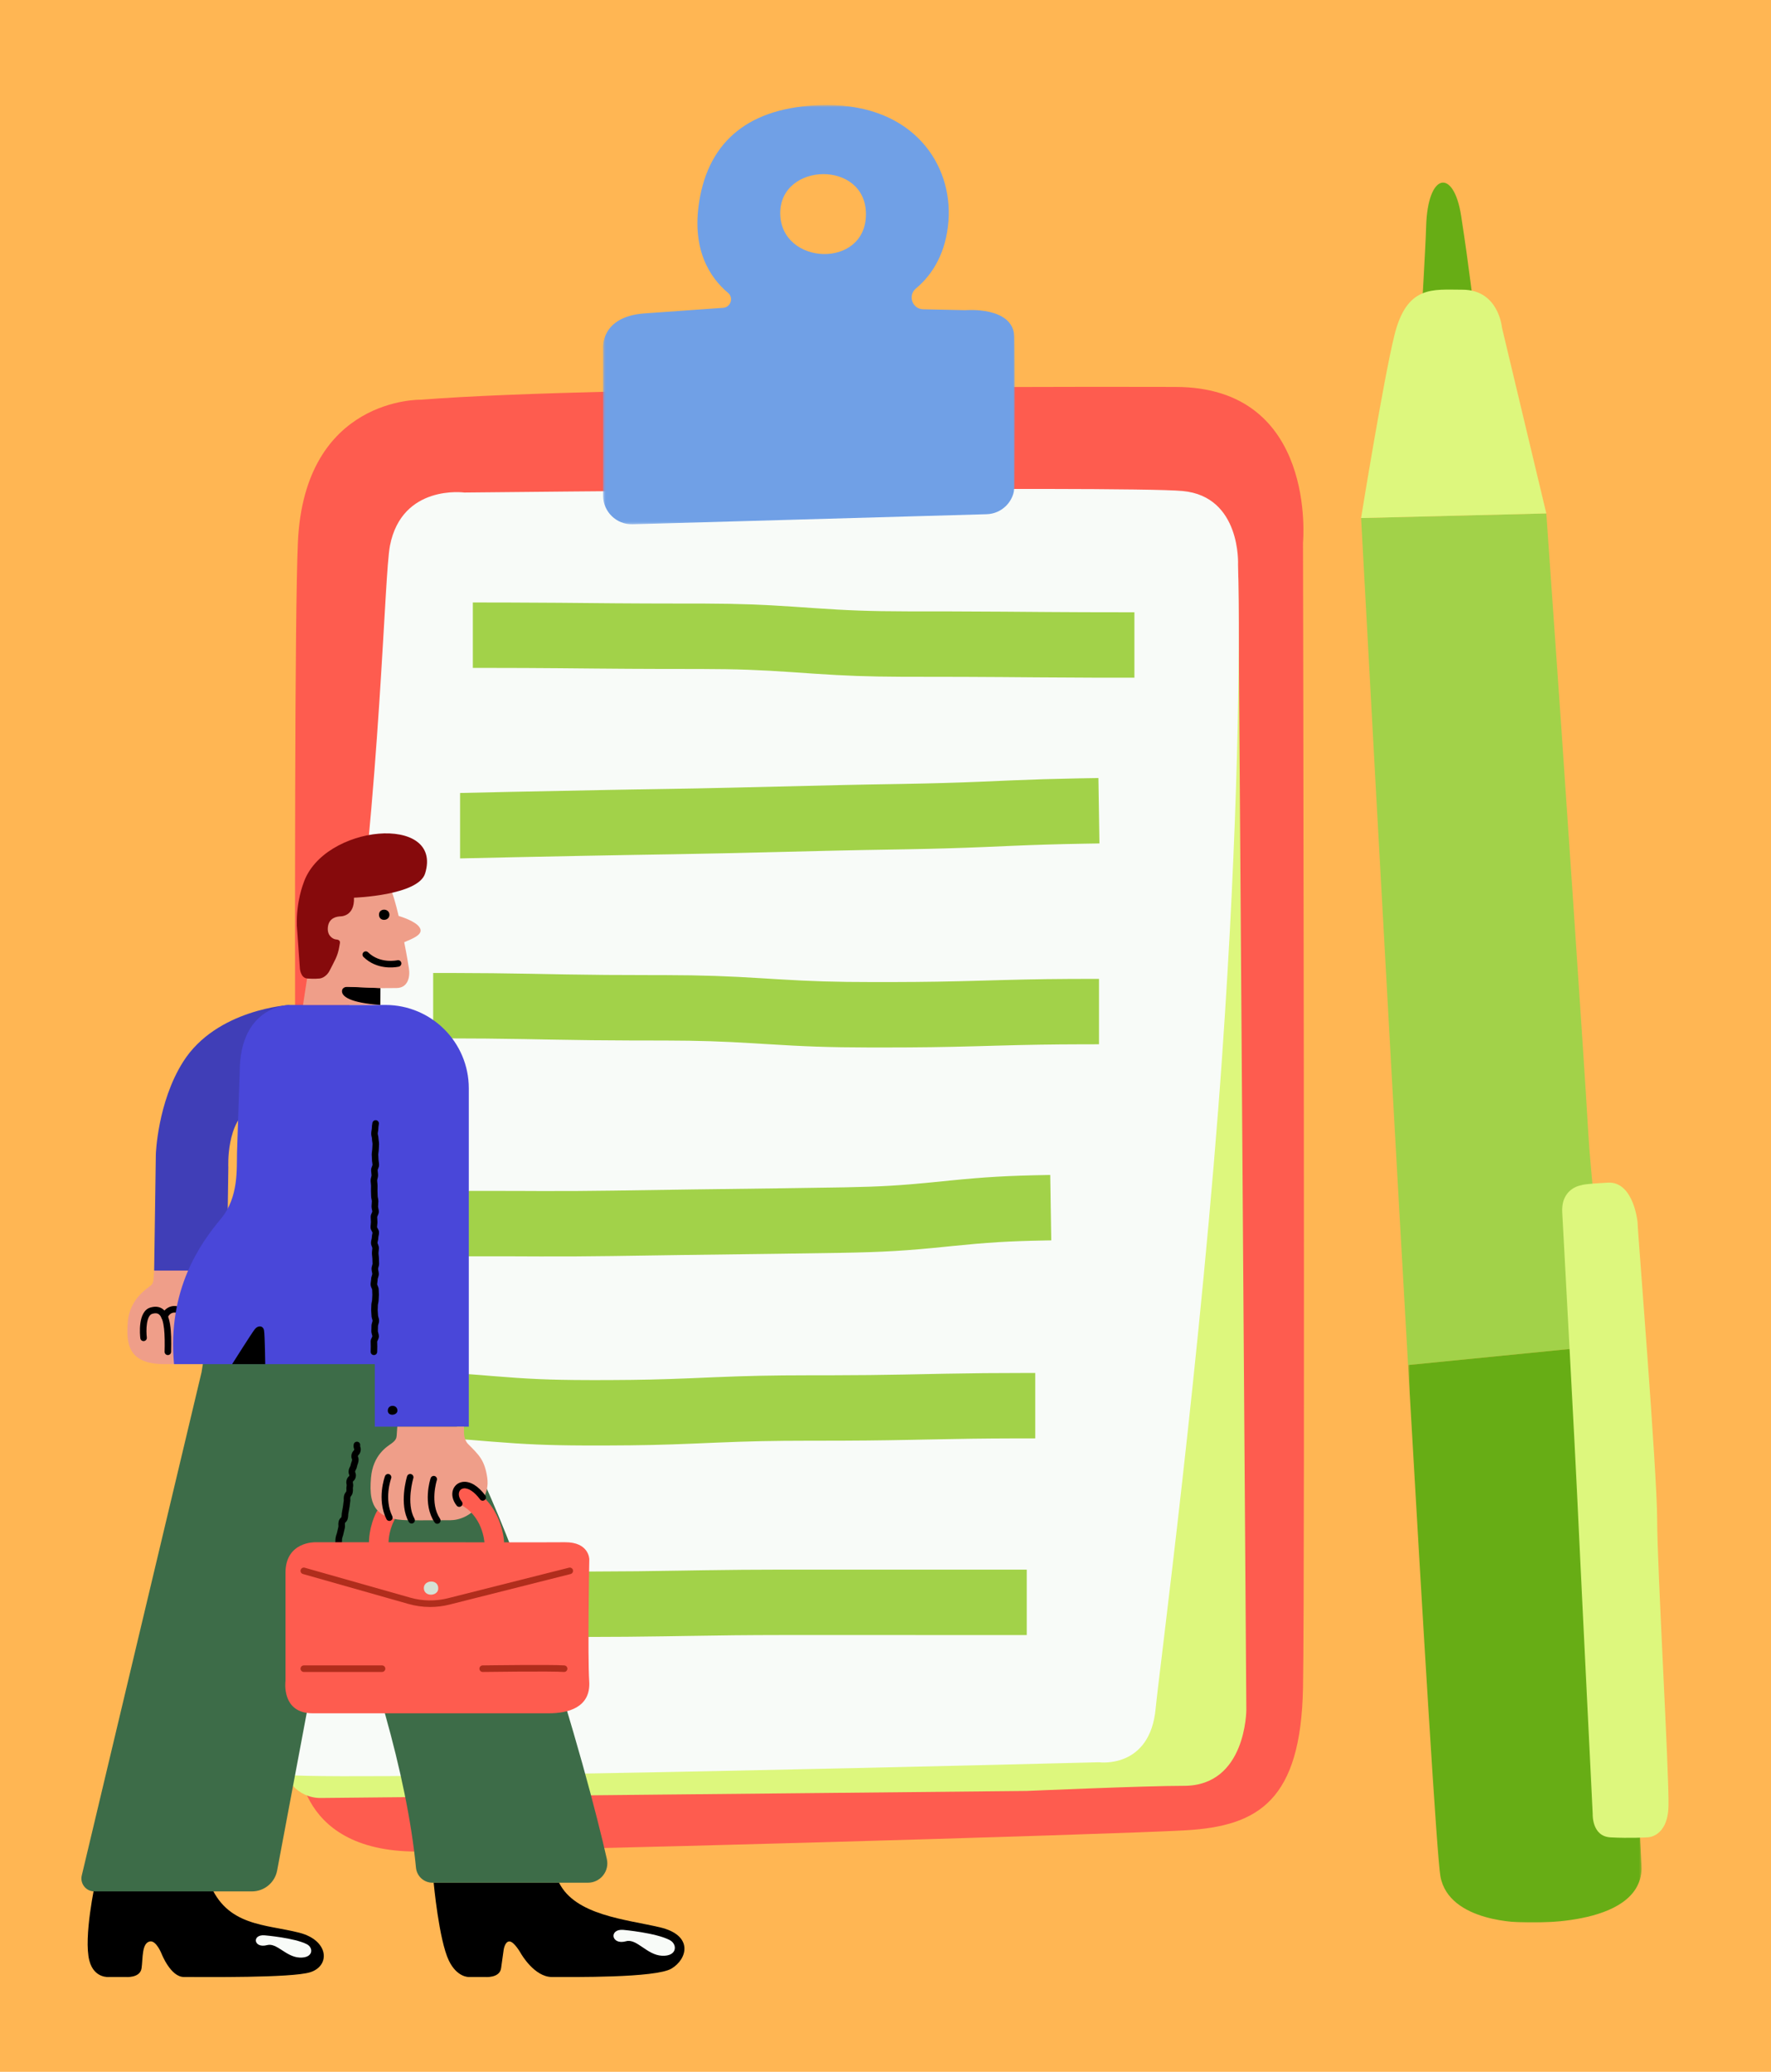 <svg xmlns="http://www.w3.org/2000/svg" xmlns:xlink="http://www.w3.org/1999/xlink" viewBox="135.66 15.81 812.43 950.13" width="752.25px" height="879.75px"><rect id="Blush Background Color" fill="#ffb653" x="135.66" y="15.81" width="812.43" height="950.13"></rect><defs><polygon id="masterspot-illustrationplanning-path-1" points="0.602 0.148 107.722 0.148 107.722 265 0.602 265"></polygon><polygon id="masterspot-illustrationplanning-path-3" points="0.303 0.494 189.198 0.494 189.198 192.743 0.303 192.743"></polygon></defs><g id="Master/Spot Illustration/Planning" stroke="none" stroke-width="1" fill="none" fill-rule="evenodd"><g id="Planning" transform="translate(25, 63) scale(1 1)"><defs><polygon id="planningpen-and-paper-path-1" points="0.602 0.148 107.722 0.148 107.722 265 0.602 265"></polygon><polygon id="planningpen-and-paper-path-3" points="0.303 0.494 189.198 0.494 189.198 192.743 0.303 192.743"></polygon></defs><g id="Planning/Pen and Paper" stroke="none" stroke-width="1" fill="none" fill-rule="evenodd"><g id="Group-33" transform="translate(211, 0)"><path d="M438.909,130.266 C438.909,130.266 178.63,129.327 92.845,136.115 C92.845,136.115 39.229,134.734 36.305,201.713 C33.381,268.692 36.305,756.106 36.305,756.106 C36.305,756.106 33.137,801.923 90.895,801.923 C138.662,801.923 410.639,794.124 443.783,792.174 C476.928,790.225 496.424,778.527 497.399,726.861 C498.374,675.195 497.399,201.713 497.399,201.713 C497.399,201.713 504.214,130.272 438.909,130.266" id="Fill-1" fill="#FE5C4F"></path><path d="M467.734,217.677 L471.403,736.934 C471.403,736.934 471.403,771.787 442.844,771.787 C424.635,771.787 370.671,774.14 370.671,774.14 L46.799,777.362 C36.552,777.462 28.521,768.585 29.644,758.399 L35.005,709.801 L448.007,190.38 L460.241,197.482 L467.734,217.677 Z" id="Fill-3" fill="#DDF77D"></path><path d="M112.666,178.683 C112.666,178.683 84.071,174.784 78.547,203.053 C75.887,216.667 74.32,312.532 59.701,415.891 C41.783,542.563 9.833,683.036 0.886,728.486 C0.886,728.486 -8.05,763.417 30.833,766.791 C64.556,769.718 403.815,760.98 403.815,760.98 C403.815,760.98 427.211,764.23 429.811,736.285 C431.281,720.476 450.944,571.879 460.355,436.362 C467.58,332.328 468.646,252.325 467.603,211.787 C467.603,211.787 469.128,180.47 442.159,177.986 C414.944,175.479 112.666,178.683 112.666,178.683" id="Fill-5" fill="#F8FBF8"></path><path d="M116.566,259.106 L116.566,229.106 L131.64,229.12 C140.361,229.139 147.618,229.18 156.044,229.25 L181.755,229.48 C191.247,229.553 199.613,229.586 211.067,229.595 L218.849,229.598 L223.223,229.609 C239.088,229.678 249.201,230.072 263.436,231.021 L273.196,231.697 C288.582,232.75 298.502,233.144 315.716,233.185 L336.327,233.206 C344.562,233.225 351.641,233.261 359.985,233.322 L379.888,233.476 C392.168,233.564 401.788,233.599 416.77,233.603 L420.063,233.603 L420.063,263.603 L400.602,263.581 C392.025,263.558 384.529,263.514 375.198,263.442 L359.069,263.316 C346.789,263.228 337.17,263.193 322.188,263.189 L317.775,263.188 L313.401,263.177 C297.535,263.108 287.422,262.714 273.187,261.765 L263.427,261.089 C248.041,260.036 238.122,259.642 220.909,259.601 L202.69,259.583 C192.291,259.56 183.979,259.507 173.292,259.41 L156.158,259.252 C145.09,259.159 136.112,259.118 123.227,259.108 L116.566,259.106 Z" id="Stroke-7" fill="#A2D249" fill-rule="nonzero"></path><path d="M110.716,346.475 L110.716,316.477 L110.692,316.476 C111.105,316.441 151.353,315.564 179.189,315.061 L190.826,314.856 L218.462,314.395 C223.536,314.299 228.932,314.183 235.585,314.029 L286.311,312.822 C290.593,312.729 294.401,312.652 298.126,312.585 L313.529,312.326 C328.061,312.065 338.158,311.766 348.989,311.324 L364.052,310.678 C374.233,310.257 382.507,309.999 394.124,309.776 L403.545,309.613 L404.014,339.61 L396.486,339.737 C383.552,339.974 374.965,340.244 363.746,340.717 L350.897,341.271 C339.822,341.728 329.586,342.037 315.022,342.304 L296.515,342.62 C292.195,342.702 287.659,342.797 282.312,342.918 L231.838,344.122 C222.863,344.323 216.102,344.453 208.643,344.569 C202.901,344.658 197.13,344.752 191.339,344.852 L166.796,345.299 C156.321,345.502 145.2,345.729 135.645,345.93 L110.716,346.475 Z" id="Stroke-9" fill="#A2D249" fill-rule="nonzero"></path><path d="M98.369,429.012 L98.369,399.012 L107.903,399.022 C121.044,399.052 130.333,399.155 142.731,399.376 L159.517,399.683 C172.308,399.898 182.15,399.98 197.96,399.987 L204.571,399.994 C222.609,400.047 233.192,400.452 250.022,401.492 L255.937,401.859 C272.042,402.834 282.23,403.176 300.89,403.188 L308.517,403.182 C324.737,403.146 334.739,402.964 350.438,402.518 L359.223,402.271 C374.198,401.87 384.648,401.725 402.7,401.719 L403.815,401.719 L403.815,431.719 L396.38,431.728 C381.017,431.767 371.186,431.945 356.317,432.363 L347.513,432.611 C332.348,433.023 321.956,433.177 304.209,433.188 L298.64,433.185 C279.615,433.143 268.905,432.728 251.179,431.623 L245.302,431.261 C230.669,430.385 220.822,430.042 204.497,429.994 L189.669,429.975 C176.068,429.939 166.523,429.822 152.974,429.572 L139.654,429.327 C127.712,429.124 118.426,429.035 104.702,429.016 L98.369,429.012 Z" id="Stroke-11" fill="#A2D249" fill-rule="nonzero"></path><path d="M381.45,491.646 L381.919,521.642 L378.776,521.696 C361.783,522.013 352.275,522.654 336.63,524.233 L333.734,524.528 C315.773,526.355 305.267,527.048 284.934,527.365 L256.249,527.79 L211.625,528.37 L180.571,528.833 C167.769,529.009 158.891,529.052 147.45,529.02 L130.714,528.953 C120.279,528.923 112.037,528.957 100.889,529.099 L90.818,529.243 L90.349,499.247 L96.664,499.153 C112,498.938 121.647,498.909 136.255,498.973 L147.505,499.02 C159.098,499.053 167.99,499.007 181.169,498.822 L217.59,498.285 L259.026,497.749 C266.214,497.649 273.621,497.538 283.372,497.386 L287.608,497.315 C303.583,497.017 312.942,496.433 327.003,495.052 L335.526,494.194 C351.475,492.612 361.823,491.971 380.351,491.664 L381.45,491.646 Z" id="Stroke-13" fill="#A2D249" fill-rule="nonzero"></path><path d="M71.074,611.465 L71.074,581.465 L74.39,581.469 C92.715,581.523 103.351,582.04 119.923,583.396 L125.828,583.886 C141.659,585.182 151.566,585.663 169.011,585.713 L173.342,585.718 L179.703,585.704 C193.814,585.648 203.198,585.415 216.301,584.88 L227.047,584.424 C242.686,583.777 253.133,583.536 271.198,583.519 L281.796,583.509 C294.241,583.482 303.088,583.385 314.259,583.176 L333.186,582.796 C345.98,582.557 355.805,582.461 371.253,582.45 L374.571,582.449 L374.571,612.449 L365.202,612.46 C350.04,612.498 340.142,612.645 324.304,612.98 L317.132,613.126 C302.849,613.404 292.66,613.509 275.634,613.517 L271.21,613.519 C253.616,613.536 243.546,613.767 228.311,614.398 L218.593,614.811 C203.892,615.42 193.779,615.669 177.613,615.711 L171.112,615.717 L167.793,615.709 C150.891,615.641 140.51,615.158 125.396,613.949 L115.609,613.145 C101.153,611.987 91.457,611.536 75.336,611.473 L71.074,611.465 Z" id="Stroke-15" fill="#A2D249" fill-rule="nonzero"></path><path d="M358.145,672.651 L370.671,672.651 L370.671,702.651 L281.154,702.631 L259.054,702.634 C241.598,702.657 231.091,702.777 213.651,703.073 L204.877,703.215 C192.311,703.407 182.657,703.493 168.595,703.514 L154.369,703.526 C137.579,703.561 127.259,703.743 111.029,704.189 L103.071,704.406 C88.337,704.794 77.994,704.953 61.583,704.98 L56.126,704.984 L56.126,674.984 L62.635,674.978 C78.117,674.946 88.094,674.79 102.231,674.418 L114.962,674.073 C129.204,673.703 139.453,673.55 155.515,673.524 L171.676,673.508 C186.864,673.473 197.052,673.35 213.142,673.077 L222.392,672.927 C234.961,672.737 244.677,672.653 258.993,672.635 L358.145,672.651 Z" id="Stroke-17" fill="#A2D249" fill-rule="nonzero"></path><path d="M551.674,98.776 C551.674,98.776 553.649,65.678 553.883,56.826 C554.548,31.686 566.53,29.858 569.931,51.734 C573.733,76.193 576.116,97.355 576.116,97.355 C576.116,97.355 563.256,113.892 551.674,98.776" id="Fill-19" fill="#67AD15"></path><path d="M628.269,472.374 C626.563,441.724 615.596,282.095 615.596,282.095 L609.016,188.268 L524.044,190.38 C524.044,190.38 535.483,402.124 545.602,578.822 L638.019,569.654 C634.166,535.578 629.274,490.425 628.269,472.374" id="Fill-21" fill="#A2D249"></path><path d="M588.672,103.045 C588.672,103.045 587.205,85.667 570.511,85.667 C556.864,85.667 545.044,83.474 539.317,106.626 C534.289,126.949 524.045,190.38 524.045,190.38 L566.557,189.323 L609.017,188.268 L588.672,103.045 Z" id="Fill-23" fill="#DDF77D"></path><g id="Group-27" transform="translate(545, 569.506)"><mask id="planningpen-and-paper-mask-2" fill="#ffffff"><use xlink:href="#planningpen-and-paper-path-1" fill="#ffffff"></use></mask><g id="Clip-26"></g><path d="M53.456,264.911 C53.456,264.911 107.072,267.835 107.722,240.215 L97.892,42.325 C97.892,42.325 95.709,23.933 93.019,0.148 L0.602,9.316 C7.538,130.424 13.852,235.068 15.438,243.79 C19.337,265.235 53.456,264.911 53.456,264.911" id="Fill-25" fill="#67AD15" mask="url(#planningpen-and-paper-mask-2)"></path></g><path d="M616.328,508.824 C616.328,508.824 622.502,623.204 623.152,638.151 C623.802,653.098 630.301,784.7 630.301,784.7 C630.301,784.7 629.813,794.936 638.424,795.424 C647.035,795.911 655.321,795.424 655.321,795.424 C655.321,795.424 664.745,795.586 665.069,780.964 C665.394,766.341 659.87,671.62 659.87,649.849 C659.87,628.078 650.772,514.998 650.934,514.511 C651.097,514.023 649.309,494.526 637.286,495.177 C625.264,495.826 625.264,496.313 625.264,496.313 C625.264,496.313 615.716,497.458 616.328,508.824" id="Fill-28" fill="#DDF77D"></path><g id="Group-32" transform="translate(176, 0.506)"><mask id="planningpen-and-paper-mask-4" fill="#ffffff"><use xlink:href="#planningpen-and-paper-path-3" fill="#ffffff"></use></mask><g id="Clip-31"></g><path d="M81.588,50.21 C81.382,26.658 120.933,25.515 120.906,50.546 C120.879,75.793 81.797,74.106 81.588,50.21 M188.982,106.75 C188.494,92.615 166.561,94.564 166.561,94.564 L147.146,94.143 C142.128,94.034 139.99,87.774 143.855,84.572 C151.786,77.999 157.693,67.79 158.762,53.622 C160.712,27.789 142.726,0.494 103.197,0.494 C70.053,0.494 50.21,14.805 44.869,42.178 C40.137,66.432 49.524,79.823 57.637,86.604 C60.323,88.849 58.862,93.231 55.37,93.477 C45.431,94.177 31.178,95.183 19.361,96.027 C-1.11,97.489 0.325,112.111 0.325,112.111 L0.325,179.567 C0.325,186.991 6.456,192.949 13.877,192.738 L176.26,188.124 C183.36,187.922 189.022,182.137 189.062,175.034 C189.176,154.914 189.335,116.991 188.982,106.75" id="Fill-30" fill="#70A0E6" mask="url(#planningpen-and-paper-mask-4)"></path></g></g></g></g><g transform="translate(-28, 174) scale(1 1)" id="Master/Character/Standing"><g id="Master/Character/Standing" stroke="none" stroke-width="1" fill="none" fill-rule="evenodd"><g id="Standing/Lower Body" transform="translate(14, 442) scale(1 1)"><g id="Standing/Lower Body/Green Pants" stroke="none" stroke-width="1" fill="none" fill-rule="evenodd"><g id="Group-332" transform="translate(187, -1)"><g id="Group-139" transform="translate(0, 0.142)"><path d="M161.599,264.073 C161.599,264.073 164.034,290.457 168.582,299.821 C172.351,307.58 177.727,307.316 177.727,307.316 L185.097,307.316 C185.097,307.316 191.86,307.969 192.525,303.312 C193.19,298.657 193.689,294.999 193.689,294.999 C193.689,294.999 194.188,291.009 196.349,291.009 C198.566,291.009 201.737,296.73 201.737,296.73 C201.737,296.73 207.821,307.316 215.803,307.316 C225.114,307.316 263.356,307.802 270.672,303.478 C277.988,299.156 280.981,288.181 265.351,284.524 C249.722,280.866 226.591,279.037 219.119,264.073 L161.599,264.073 Z" id="Fill-127" fill="#000"></path><path d="M6.367,264.073 C6.367,264.073 0.87,289.179 3.656,299.821 C5.839,308.166 12.8,307.316 12.8,307.316 L20.17,307.316 C20.17,307.316 26.933,307.969 27.598,303.312 C28.263,298.657 27.64,291.757 31.423,291.009 C34.342,290.431 36.81,296.73 36.81,296.73 C36.81,296.73 40.941,307.316 47.01,307.316 C56.321,307.316 96.446,307.801 104.956,305.141 C114.267,302.232 113.602,290.51 99.968,287.018 C84.418,283.036 66.575,284.191 58.733,264.073 L6.367,264.073 Z" id="Fill-129" fill="#000"></path><path d="M248.613,285.709 C248.613,285.709 263.785,287.059 270.007,290.453 C273.498,292.358 273.346,297.908 266.363,297.575 C259.379,297.243 254.765,289.553 249.86,290.925 C242.901,292.871 241.962,285.105 248.613,285.709" id="Fill-131" fill="#F8FBF8"></path><path d="M84.093,288.21 C84.093,288.21 97.801,289.37 103.422,292.287 C106.576,293.925 106.439,298.694 100.13,298.409 C93.82,298.123 89.651,291.514 85.219,292.692 C78.932,294.365 78.084,287.69 84.093,288.21" id="Fill-133" fill="#F8FBF8"></path><path d="M241.047,253.242 C232.499,215.171 196.802,82.726 154.107,25.883 C154.108,25.883 154.107,25.883 154.107,25.883 C154.107,25.883 155.797,0.55 130.201,0.55 L81.496,0.55 C68.788,0.55 58.258,9.874 56.374,22.054 L56.373,22.054 L56.368,22.085 C56.367,22.095 56.365,22.103 56.364,22.112 L55.135,29.907 L0.171,260.759 C-0.717,264.485 2.11,268.063 5.94,268.063 L78.237,268.063 C83.896,268.063 88.753,264.034 89.797,258.472 L116.227,117.733 C132.805,161.263 149.213,213.235 153.488,257.191 C153.867,261.089 157.113,264.073 161.028,264.073 L232.37,264.073 C238.065,264.073 242.295,258.798 241.047,253.242" id="Fill-135" fill="#3D6C48"></path><path d="M104.933,178.472 C104.838,178.472 104.742,178.463 104.645,178.445 C103.832,178.286 103.301,177.499 103.458,176.686 C103.598,175.966 103.746,175.581 103.864,175.273 C103.959,175.022 104.036,174.824 104.125,174.36 C104.13,174.234 104.073,174.116 104.035,174.037 C103.828,173.615 103.482,172.908 103.693,171.823 C103.9,170.76 104.455,170.235 104.788,169.92 C104.976,169.743 104.976,169.743 104.998,169.626 C105.088,169.163 105.092,168.951 105.098,168.683 C105.104,168.353 105.112,167.943 105.251,167.225 C105.298,166.984 105.284,166.932 105.212,166.68 C105.101,166.284 104.932,165.687 105.116,164.745 C105.315,163.724 105.815,163.201 106.114,162.889 C106.304,162.691 106.304,162.691 106.334,162.532 C106.427,162.057 106.435,161.84 106.446,161.565 C106.457,161.225 106.472,160.839 106.609,160.134 C106.652,159.915 106.639,159.877 106.561,159.625 C106.433,159.221 106.242,158.609 106.429,157.645 C106.639,156.564 107.221,156.037 107.569,155.723 C107.756,155.553 107.756,155.553 107.776,155.452 C107.801,155.324 107.801,155.324 107.696,155.083 C107.514,154.671 107.21,153.983 107.414,152.931 C107.583,152.066 107.867,151.614 108.074,151.284 C108.211,151.065 108.268,150.974 108.329,150.657 C108.398,150.308 108.38,150.18 108.345,149.924 C108.295,149.555 108.226,149.05 108.388,148.216 C108.5,147.642 108.55,147.354 108.599,147.065 C108.652,146.76 108.704,146.454 108.822,145.847 C108.989,144.992 109.263,144.542 109.462,144.214 C109.596,143.995 109.657,143.896 109.72,143.569 C109.863,142.835 110.02,142.446 110.147,142.133 C110.248,141.88 110.323,141.699 110.41,141.248 C110.543,140.564 110.66,140.209 110.763,139.898 C110.849,139.637 110.923,139.411 111.02,138.913 C111.129,138.352 111.174,138.068 111.219,137.784 C111.269,137.472 111.319,137.161 111.439,136.541 C111.551,135.967 111.599,135.681 111.647,135.392 C111.697,135.086 111.748,134.779 111.866,134.172 C111.983,133.573 112.047,133.271 112.111,132.973 C112.173,132.682 112.235,132.394 112.348,131.811 C112.407,131.512 112.387,131.418 112.335,131.166 C112.255,130.774 112.145,130.235 112.317,129.351 C112.397,128.943 112.387,128.771 112.371,128.51 C112.352,128.151 112.327,127.702 112.477,126.927 C112.69,125.839 113.28,125.314 113.633,124.999 C113.698,124.942 113.795,124.855 113.814,124.826 L113.847,124.67 C113.838,124.643 113.78,124.533 113.738,124.452 C113.509,124.021 113.125,123.298 113.342,122.186 C113.509,121.33 113.785,120.88 113.985,120.552 C114.119,120.333 114.179,120.234 114.243,119.908 C114.391,119.147 114.571,118.745 114.716,118.423 C114.826,118.179 114.898,118.017 114.98,117.597 C115.047,117.251 115.03,117.123 114.995,116.868 C114.943,116.497 114.871,115.99 115.035,115.153 C115.185,114.384 115.371,113.981 115.522,113.657 C115.632,113.418 115.705,113.26 115.786,112.849 C115.934,112.087 116.114,111.688 116.258,111.366 C116.368,111.121 116.441,110.96 116.522,110.54 C116.576,110.267 116.558,110.191 116.498,109.938 C116.41,109.558 116.275,108.984 116.451,108.077 C116.537,107.636 116.535,107.443 116.531,107.175 C116.527,106.832 116.522,106.407 116.665,105.665 C116.803,104.958 116.935,104.596 117.05,104.276 C117.144,104.017 117.218,103.812 117.311,103.335 C117.437,102.692 117.524,102.374 117.61,102.057 C117.682,101.792 117.754,101.528 117.859,100.991 C117.934,100.607 117.92,100.451 117.897,100.194 C117.867,99.841 117.824,99.359 117.979,98.559 C118.187,97.494 118.744,96.968 119.077,96.655 C119.266,96.476 119.266,96.476 119.288,96.358 C119.382,95.881 119.39,95.663 119.401,95.388 C119.413,95.048 119.428,94.662 119.565,93.957 C119.676,93.388 119.723,93.102 119.77,92.816 C119.82,92.506 119.871,92.198 119.99,91.583 C120.089,91.075 120.109,90.833 120.13,90.554 C120.157,90.231 120.185,89.866 120.316,89.193 C120.393,88.795 120.382,88.636 120.363,88.371 C120.336,88.005 120.303,87.549 120.456,86.761 C120.641,85.813 121.03,85.322 121.286,84.995 C121.447,84.791 121.48,84.749 121.526,84.514 C121.602,84.121 121.59,83.962 121.57,83.701 C121.541,83.331 121.506,82.873 121.66,82.081 C121.716,81.79 121.698,81.704 121.644,81.449 C121.563,81.075 121.442,80.508 121.616,79.615 C121.822,78.558 122.369,78.034 122.695,77.719 C122.882,77.538 122.882,77.538 122.907,77.413 C122.941,77.241 122.937,77.231 122.84,76.977 C122.689,76.579 122.437,75.914 122.633,74.903 C122.795,74.071 123.046,73.628 123.229,73.305 C123.358,73.077 123.422,72.963 123.491,72.611 C123.63,71.892 123.777,71.508 123.894,71.199 C123.991,70.947 124.066,70.746 124.157,70.281 C124.194,70.09 124.187,70.069 124.097,69.815 C123.95,69.398 123.726,68.769 123.919,67.775 C124.118,66.757 124.608,66.234 124.901,65.92 C125.09,65.718 125.093,65.714 125.126,65.544 C125.167,65.334 125.157,65.302 125.074,65.046 C124.94,64.637 124.737,64.018 124.927,63.041 C125.086,62.228 125.883,61.7 126.687,61.857 C127.5,62.015 128.031,62.803 127.872,63.616 C127.83,63.826 127.841,63.86 127.925,64.115 C128.059,64.524 128.261,65.142 128.072,66.118 C127.873,67.135 127.383,67.659 127.09,67.971 C126.901,68.173 126.898,68.177 126.865,68.347 C126.828,68.538 126.834,68.559 126.924,68.814 C127.072,69.23 127.295,69.86 127.102,70.854 C126.962,71.573 126.816,71.956 126.699,72.265 C126.602,72.518 126.527,72.718 126.436,73.184 C126.274,74.016 126.023,74.459 125.84,74.783 C125.711,75.009 125.647,75.123 125.579,75.476 C125.544,75.649 125.548,75.659 125.645,75.912 C125.796,76.31 126.048,76.975 125.852,77.987 C125.647,79.043 125.1,79.569 124.774,79.882 C124.585,80.064 124.585,80.064 124.561,80.189 C124.504,80.48 124.523,80.566 124.578,80.822 C124.658,81.196 124.779,81.762 124.605,82.655 C124.528,83.047 124.54,83.205 124.561,83.468 C124.589,83.836 124.625,84.295 124.471,85.086 C124.287,86.034 123.899,86.528 123.642,86.853 C123.481,87.058 123.447,87.1 123.402,87.334 C123.325,87.731 123.335,87.891 123.355,88.156 C123.381,88.522 123.414,88.978 123.261,89.765 C123.162,90.272 123.143,90.513 123.121,90.791 C123.095,91.115 123.066,91.481 122.935,92.157 C122.824,92.726 122.777,93.013 122.73,93.299 C122.68,93.608 122.629,93.916 122.51,94.531 C122.416,95.008 122.409,95.226 122.398,95.501 C122.385,95.841 122.37,96.226 122.234,96.932 C122.026,97.996 121.469,98.522 121.136,98.836 C120.947,99.014 120.947,99.014 120.924,99.133 C120.849,99.516 120.863,99.672 120.886,99.929 C120.916,100.282 120.959,100.764 120.804,101.564 C120.678,102.21 120.591,102.528 120.504,102.847 C120.432,103.111 120.36,103.375 120.256,103.909 C120.119,104.615 119.987,104.977 119.871,105.297 C119.778,105.556 119.704,105.761 119.611,106.238 C119.525,106.676 119.528,106.87 119.531,107.138 C119.536,107.481 119.54,107.908 119.396,108.651 C119.342,108.925 119.36,109.001 119.419,109.254 C119.508,109.634 119.643,110.208 119.467,111.115 C119.319,111.875 119.139,112.275 118.995,112.596 C118.885,112.84 118.812,113.001 118.731,113.421 C118.581,114.191 118.394,114.594 118.244,114.918 C118.133,115.158 118.06,115.316 117.98,115.727 C117.912,116.072 117.93,116.2 117.965,116.454 C118.017,116.826 118.088,117.333 117.925,118.171 C117.777,118.932 117.596,119.331 117.452,119.654 C117.342,119.898 117.27,120.059 117.188,120.48 C117.021,121.337 116.746,121.787 116.545,122.116 C116.412,122.334 116.351,122.434 116.287,122.76 C116.287,122.857 116.345,122.966 116.388,123.046 C116.617,123.478 116.999,124.2 116.784,125.311 C116.571,126.4 115.981,126.926 115.627,127.24 C115.563,127.297 115.465,127.385 115.447,127.413 C115.342,127.909 115.352,128.08 115.368,128.341 C115.387,128.701 115.412,129.149 115.262,129.924 C115.204,130.22 115.223,130.314 115.275,130.566 C115.356,130.959 115.465,131.498 115.293,132.384 C115.174,132.994 115.11,133.296 115.044,133.601 C114.984,133.886 114.922,134.173 114.811,134.745 C114.701,135.31 114.654,135.597 114.606,135.882 C114.555,136.192 114.504,136.499 114.384,137.116 C114.273,137.684 114.228,137.969 114.182,138.255 C114.133,138.564 114.084,138.873 113.965,139.487 C113.831,140.171 113.715,140.525 113.612,140.837 C113.526,141.098 113.452,141.324 113.355,141.822 C113.212,142.554 113.055,142.944 112.928,143.257 C112.827,143.509 112.752,143.692 112.665,144.141 C112.499,144.996 112.225,145.447 112.025,145.775 C111.891,145.993 111.83,146.094 111.767,146.421 C111.655,146.994 111.605,147.283 111.556,147.572 C111.503,147.876 111.452,148.182 111.333,148.789 C111.266,149.136 111.284,149.264 111.318,149.52 C111.369,149.889 111.437,150.396 111.275,151.23 C111.107,152.094 110.823,152.546 110.616,152.877 C110.478,153.096 110.421,153.187 110.36,153.504 C110.334,153.632 110.334,153.632 110.441,153.873 C110.622,154.285 110.926,154.974 110.721,156.027 C110.51,157.108 109.928,157.634 109.581,157.949 C109.394,158.118 109.394,158.118 109.374,158.217 C109.331,158.437 109.344,158.475 109.422,158.727 C109.55,159.131 109.742,159.743 109.554,160.707 C109.461,161.183 109.454,161.401 109.443,161.675 C109.431,162.015 109.416,162.401 109.28,163.106 C109.079,164.129 108.579,164.651 108.282,164.963 C108.091,165.161 108.091,165.161 108.061,165.32 C108.014,165.56 108.029,165.613 108.1,165.865 C108.211,166.26 108.38,166.857 108.197,167.798 C108.107,168.26 108.102,168.472 108.097,168.741 C108.091,169.07 108.083,169.481 107.944,170.199 C107.737,171.262 107.181,171.787 106.848,172.102 C106.661,172.279 106.661,172.279 106.638,172.396 C106.633,172.524 106.691,172.641 106.729,172.719 C106.936,173.142 107.282,173.849 107.071,174.934 C106.93,175.653 106.784,176.036 106.665,176.344 C106.57,176.596 106.494,176.794 106.404,177.257 C106.264,177.974 105.636,178.472 104.933,178.472" id="Fill-137" fill="#000"></path></g></g></g></g><g id="Upper Body" transform="translate(-1, 0) scale(1 1)"><g id="Upper Body/With Briefcase" stroke="none" stroke-width="1" fill="none" fill-rule="evenodd"><g id="Group-691" transform="translate(222.5, 272.5)"><g id="Group-45" transform="translate(0, 0.095)"><path d="M12.873,151.908 C12.873,151.908 12.739,154.118 12.577,156.117 C12.485,157.257 12.015,158.164 11.432,158.67 C9.769,160.111 1.677,164.766 0.79,175.408 C-0.096,186.049 1.346,194.805 17.639,194.805 L29.278,194.805 L35.042,151.908" id="Fill-1" fill="#ef9e89"></path><path d="M19.163,190.653 C19.151,190.653 19.138,190.653 19.125,190.652 C18.297,190.632 17.642,189.944 17.663,189.116 C17.845,181.774 17.682,173.998 15.089,171.992 C14.821,171.784 14.005,171.153 12.009,171.723 C9.224,172.519 9.123,179.375 9.511,182.57 C9.611,183.392 9.026,184.139 8.204,184.24 C7.383,184.342 6.634,183.756 6.534,182.934 C6.379,181.672 5.195,170.55 11.185,168.839 C13.478,168.183 15.41,168.445 16.925,169.619 C20.375,172.289 20.913,179.087 20.662,189.19 C20.642,190.006 19.975,190.653 19.163,190.653" id="Fill-3" fill="#000"></path><path d="M17.618,174.544 C17.458,174.544 17.295,174.519 17.135,174.464 C16.356,174.196 15.936,173.357 16.197,172.576 C16.286,172.307 17.143,169.913 19.551,168.747 C21.167,167.966 23.027,167.946 25.077,168.69 C25.856,168.972 26.259,169.832 25.977,170.61 C25.695,171.391 24.832,171.791 24.056,171.51 C22.804,171.057 21.734,171.031 20.88,171.438 C19.572,172.057 19.044,173.522 19.038,173.536 C18.821,174.154 18.239,174.544 17.618,174.544" id="Fill-5" fill="#000"></path><path d="M12.873,151.908 L46.238,151.908 L46.903,104.576 C46.903,104.576 45.794,82.85 57.544,77.197 L74.947,30.087 C74.947,30.087 41.471,31.971 26.174,56.137 C14.402,74.733 13.649,98.591 13.649,98.591 L12.873,151.908 Z" id="Fill-7" fill="#403EB7"></path><path d="M21.99,194.805 L114.1,194.805 L114.1,223.487 L157.218,223.487 L157.218,74.942 L157.218,68.339 C157.218,47.238 140.129,30.121 119.027,30.086 L74.947,30.086 C74.947,30.086 52.113,30.086 52.113,61.021 C52.113,61.021 51.115,90.055 50.893,97.592 C50.672,105.13 51.78,118.21 43.467,128.186 C34.233,139.266 18.858,160.443 21.99,194.805" id="Fill-9" fill="#4947D9"></path><path d="M48.648,194.805 C48.648,194.805 57.599,180.617 59.068,178.76 C60.536,176.904 62.892,177.098 63.279,179.342 C63.669,181.587 63.834,194.805 63.834,194.805 L48.648,194.805 Z" id="Fill-11" fill="#000"></path><path d="M120.071,216.282 C120.213,218.895 124.646,218.357 124.477,215.95 C124.283,213.178 119.905,213.239 120.071,216.282" id="Fill-13" fill="#000"></path><path d="M113.689,190.653 C112.862,190.653 112.189,189.982 112.189,189.154 C112.189,188.551 112.203,188.313 112.216,188.06 C112.23,187.81 112.243,187.543 112.243,186.775 C112.243,186.482 112.233,186.163 112.222,185.818 C112.21,185.382 112.195,184.907 112.195,184.397 C112.195,183.706 112.478,183.124 112.706,182.655 C112.802,182.46 112.96,182.131 112.966,182.016 C112.966,181.869 112.883,181.588 112.805,181.316 C112.672,180.856 112.507,180.283 112.507,179.638 C112.507,179.248 112.522,178.848 112.54,178.44 C112.555,178.055 112.57,177.661 112.57,177.258 C112.57,176.657 112.731,176.133 112.874,175.671 C112.969,175.363 113.058,175.072 113.058,174.88 C113.058,174.72 112.972,174.433 112.888,174.155 C112.752,173.701 112.584,173.135 112.584,172.504 C112.584,172.168 112.547,171.83 112.514,171.487 C112.472,171.038 112.43,170.584 112.43,170.125 C112.428,169.715 112.45,169.299 112.472,168.88 C112.49,168.506 112.51,168.128 112.51,167.747 C112.51,167.198 112.621,166.697 112.718,166.256 C112.79,165.924 112.859,165.612 112.859,165.369 C112.858,164.946 112.888,164.519 112.918,164.089 C112.944,163.725 112.972,163.359 112.972,162.99 C112.972,162.628 112.951,162.262 112.93,161.896 C112.907,161.47 112.885,161.042 112.885,160.611 C112.874,160.52 112.748,160.237 112.662,160.049 C112.444,159.562 112.171,158.956 112.171,158.23 C112.169,157.722 112.246,157.242 112.312,156.818 C112.368,156.467 112.419,156.135 112.419,155.851 C112.419,155.22 112.603,154.658 112.751,154.206 C112.841,153.924 112.936,153.634 112.936,153.472 C112.936,153.233 112.873,152.923 112.805,152.594 C112.712,152.15 112.608,151.646 112.608,151.091 C112.606,150.487 112.76,149.959 112.894,149.493 C112.981,149.188 113.064,148.9 113.064,148.712 C113.064,148.345 113.043,147.977 113.022,147.608 C113.001,147.183 112.978,146.758 112.978,146.332 C112.978,146.025 112.936,145.683 112.894,145.321 C112.841,144.886 112.787,144.438 112.787,143.951 C112.787,143.471 112.837,143.026 112.885,142.596 C112.927,142.231 112.966,141.886 112.966,141.573 C112.966,141.46 112.841,141.141 112.758,140.93 C112.575,140.46 112.347,139.874 112.347,139.193 C112.346,138.625 112.466,138.113 112.57,137.662 C112.647,137.34 112.716,137.036 112.716,136.812 C112.716,136.267 112.816,135.768 112.903,135.329 C112.969,134.994 113.031,134.678 113.031,134.428 C113.013,134.39 112.871,134.136 112.775,133.967 C112.492,133.461 112.136,132.831 112.136,132.042 C112.136,131.56 112.186,131.112 112.234,130.679 C112.272,130.338 112.311,129.996 112.311,129.655 C112.311,129.29 112.285,128.924 112.261,128.56 C112.231,128.129 112.204,127.697 112.204,127.266 C112.204,126.536 112.487,125.926 112.715,125.438 C112.8,125.252 112.931,124.971 112.944,124.869 C112.942,124.646 112.874,124.337 112.802,124.008 C112.704,123.562 112.594,123.057 112.594,122.501 C112.594,122.054 112.632,121.609 112.674,121.165 C112.706,120.814 112.74,120.465 112.74,120.118 C112.74,119.867 112.674,119.55 112.606,119.215 C112.517,118.776 112.415,118.278 112.415,117.735 C112.415,117.355 112.397,116.978 112.379,116.603 C112.359,116.183 112.34,115.766 112.34,115.35 C112.34,114.939 112.347,114.529 112.353,114.122 C112.359,113.735 112.365,113.35 112.365,112.967 C112.365,112.648 112.326,112.299 112.284,111.93 C112.234,111.503 112.184,111.059 112.184,110.586 C112.184,109.987 112.323,109.462 112.444,108.998 C112.523,108.69 112.6,108.399 112.6,108.204 C112.6,107.888 112.558,107.542 112.513,107.175 C112.46,106.746 112.406,106.301 112.406,105.823 C112.406,105.121 112.648,104.524 112.844,104.044 C112.924,103.845 113.046,103.545 113.052,103.439 C113.052,103.147 112.999,102.81 112.944,102.455 C112.877,102.035 112.802,101.558 112.803,101.058 C112.803,100.682 112.775,100.312 112.748,99.947 C112.716,99.518 112.686,99.095 112.686,98.678 C112.686,98.15 112.758,97.659 112.823,97.225 C112.874,96.883 112.921,96.56 112.921,96.294 C112.921,95.83 112.957,95.377 112.992,94.932 C113.019,94.585 113.047,94.245 113.047,93.913 C113.047,93.593 112.996,93.245 112.941,92.877 C112.877,92.448 112.811,92.005 112.811,91.529 C112.812,91.254 112.737,90.925 112.656,90.578 C112.558,90.152 112.448,89.669 112.448,89.149 C112.448,88.536 112.546,87.98 112.624,87.534 C112.677,87.238 112.725,86.959 112.727,86.773 C112.728,85.933 112.84,85.245 112.913,84.789 C112.941,84.624 112.968,84.489 112.972,84.383 C113.01,83.567 113.713,82.904 114.513,82.928 C115.331,82.952 115.98,83.601 115.972,84.42 C115.969,84.631 115.933,84.916 115.876,85.269 C115.809,85.674 115.728,86.178 115.727,86.78 C115.725,87.223 115.65,87.645 115.579,88.052 C115.511,88.436 115.448,88.799 115.448,89.153 C115.448,89.33 115.511,89.609 115.581,89.905 C115.683,90.355 115.812,90.915 115.811,91.533 C115.811,91.784 115.859,92.099 115.909,92.433 C115.974,92.873 116.049,93.372 116.047,93.915 C116.047,94.324 116.016,94.742 115.981,95.17 C115.954,95.537 115.921,95.912 115.921,96.296 C115.921,96.782 115.855,97.23 115.79,97.665 C115.737,98.028 115.686,98.372 115.686,98.68 C115.686,99.023 115.713,99.371 115.739,99.724 C115.772,100.163 115.803,100.608 115.803,101.06 C115.803,101.326 115.853,101.648 115.907,101.99 C115.975,102.424 116.052,102.914 116.052,103.442 C116.052,104.12 115.814,104.705 115.624,105.174 C115.537,105.386 115.406,105.709 115.406,105.824 C115.406,106.118 115.447,106.455 115.49,106.811 C115.543,107.23 115.6,107.706 115.6,108.204 C115.6,108.785 115.465,109.301 115.346,109.757 C115.263,110.074 115.184,110.373 115.184,110.586 C115.184,110.889 115.224,111.229 115.264,111.59 C115.314,112.026 115.367,112.478 115.365,112.968 C115.365,113.367 115.359,113.768 115.353,114.172 C115.347,114.562 115.34,114.956 115.34,115.35 C115.34,115.718 115.358,116.089 115.376,116.46 C115.395,116.882 115.415,117.307 115.415,117.734 C115.415,117.974 115.478,118.287 115.546,118.616 C115.636,119.06 115.74,119.564 115.74,120.118 C115.74,120.556 115.701,120.997 115.66,121.438 C115.629,121.792 115.594,122.145 115.594,122.501 C115.594,122.732 115.662,123.039 115.733,123.364 C115.832,123.812 115.942,124.321 115.942,124.883 C115.942,125.61 115.662,126.216 115.434,126.703 C115.347,126.891 115.215,127.175 115.204,127.279 C115.204,127.63 115.231,127.994 115.254,128.358 C115.284,128.79 115.311,129.221 115.311,129.654 C115.311,130.132 115.263,130.578 115.216,131.007 C115.177,131.351 115.136,131.696 115.136,132.041 C115.153,132.076 115.296,132.33 115.391,132.498 C115.675,133.005 116.031,133.636 116.031,134.427 C116.031,134.97 115.933,135.47 115.846,135.911 C115.779,136.245 115.716,136.561 115.716,136.811 C115.718,137.381 115.597,137.892 115.493,138.344 C115.418,138.666 115.347,138.969 115.347,139.192 C115.347,139.308 115.472,139.629 115.553,139.84 C115.737,140.31 115.965,140.894 115.966,141.572 C115.966,142.054 115.915,142.501 115.867,142.931 C115.829,143.271 115.787,143.611 115.787,143.95 C115.787,144.258 115.829,144.601 115.871,144.965 C115.924,145.398 115.978,145.846 115.978,146.331 C115.978,146.703 115.999,147.074 116.019,147.445 C116.041,147.868 116.064,148.29 116.064,148.711 C116.064,149.323 115.912,149.854 115.776,150.323 C115.694,150.611 115.608,150.91 115.608,151.09 C115.608,151.339 115.672,151.652 115.742,151.985 C115.834,152.425 115.936,152.924 115.936,153.471 C115.938,154.11 115.751,154.678 115.603,155.135 C115.517,155.398 115.419,155.697 115.419,155.849 C115.421,156.369 115.344,156.856 115.275,157.285 C115.222,157.631 115.171,157.957 115.171,158.229 C115.178,158.33 115.311,158.624 115.398,158.818 C115.615,159.299 115.885,159.897 115.885,160.609 C115.885,160.986 115.906,161.361 115.927,161.733 C115.95,162.154 115.971,162.573 115.972,162.988 C115.972,163.429 115.942,163.868 115.91,164.302 C115.885,164.66 115.859,165.015 115.859,165.367 C115.859,165.937 115.746,166.449 115.647,166.9 C115.576,167.22 115.51,167.523 115.51,167.746 C115.51,168.179 115.489,168.608 115.468,169.033 C115.448,169.4 115.43,169.763 115.43,170.124 C115.43,170.486 115.466,170.843 115.501,171.197 C115.543,171.637 115.584,172.073 115.584,172.503 C115.584,172.696 115.671,172.987 115.763,173.296 C115.9,173.757 116.058,174.28 116.058,174.879 C116.058,175.522 115.882,176.092 115.742,176.551 C115.662,176.812 115.57,177.108 115.57,177.257 C115.572,177.702 115.553,178.136 115.537,178.562 C115.522,178.928 115.507,179.287 115.507,179.636 C115.507,179.858 115.594,180.162 115.688,180.483 C115.817,180.933 115.965,181.443 115.966,182.015 C115.966,182.812 115.641,183.48 115.403,183.968 C115.326,184.128 115.209,184.368 115.191,184.456 C115.195,184.874 115.209,185.318 115.221,185.728 C115.233,186.104 115.243,186.453 115.243,186.773 C115.243,187.637 115.227,187.939 115.212,188.221 C115.2,188.437 115.189,188.639 115.189,189.151 C115.191,189.98 114.519,190.653 113.691,190.653 L113.689,190.653 Z" id="Fill-15" fill="#000"></path><path d="M138.251,276.487 L86.826,276.487 C86.826,276.487 73.124,276.063 73.124,290.503 L73.124,340.097 C73.124,340.097 71.047,354.933 85.579,354.933 L194.006,354.933 C202.309,354.933 213.238,352.534 212.46,340.316 C211.683,328.098 212.5,284.305 212.5,284.305 C212.5,284.305 212.46,276.366 201.304,276.487 C190.147,276.609 138.251,276.487 138.251,276.487" id="Fill-17" fill="#FE5C4F"></path><path d="M115.91,280.986 C113.454,280.986 111.446,279.012 111.412,276.549 C111.408,276.259 111.355,269.411 114.939,262.505 C116.083,260.298 118.799,259.436 121.006,260.583 C123.212,261.727 124.073,264.443 122.928,266.649 C120.415,271.492 120.41,276.376 120.411,276.424 C120.446,278.909 118.459,280.951 115.974,280.985 C115.952,280.986 115.931,280.986 115.91,280.986" id="Fill-19" fill="#FE5C4F"></path><path d="M156.913,231.468 C154.876,229.431 155.001,225.981 155.001,225.981 L155.001,223.487 L124.42,223.487 C124.42,223.487 124.286,225.697 124.124,227.696 C124.032,228.835 123.631,229.833 121.683,231.243 C119.901,232.534 113.225,236.345 112.338,246.987 C112.058,250.333 112.011,253.473 112.583,256.212 C113.447,260.353 115.733,263.572 120.774,265.206 C123.002,265.928 125.763,266.343 129.186,266.385 C136.545,266.475 142.646,266.385 148.705,266.385 C152.612,266.385 158.469,264.658 162.839,258.109 C165.248,254.496 166.32,251.005 165.655,246.682 C164.441,238.793 161.946,236.501 156.913,231.468" id="Fill-21" fill="#ef9e89"></path><path d="M142.762,268.026 C142.278,268.026 141.803,267.793 141.514,267.361 C135.882,258.945 139.546,247.578 139.705,247.098 C139.965,246.312 140.811,245.888 141.598,246.145 C142.385,246.405 142.812,247.253 142.554,248.039 C142.52,248.142 139.199,258.507 144.007,265.692 C144.468,266.38 144.283,267.312 143.595,267.773 C143.339,267.944 143.049,268.026 142.762,268.026" id="Fill-23" fill="#000"></path><path d="M130.985,267.91 C130.46,267.91 129.951,267.634 129.675,267.143 C125.087,258.97 128.744,246.759 128.902,246.243 C129.144,245.451 129.985,245.007 130.774,245.248 C131.566,245.49 132.012,246.328 131.771,247.12 C131.736,247.234 128.335,258.627 132.292,265.675 C132.697,266.397 132.44,267.311 131.718,267.718 C131.485,267.848 131.234,267.91 130.985,267.91" id="Fill-25" fill="#000"></path><path d="M120.775,266.707 C120.221,266.707 119.688,266.398 119.427,265.868 C114.942,256.733 118.614,246.588 118.773,246.161 C119.061,245.385 119.924,244.987 120.701,245.276 C121.477,245.563 121.874,246.427 121.586,247.203 C121.53,247.356 118.226,256.614 122.121,264.546 C122.485,265.289 122.179,266.188 121.435,266.554 C121.222,266.657 120.997,266.707 120.775,266.707" id="Fill-27" fill="#000"></path><path d="M168.893,280.986 C166.507,280.986 164.518,279.111 164.402,276.703 C164.373,276.211 163.557,264.118 153.044,259.09 C150.802,258.017 149.853,255.331 150.926,253.089 C151.997,250.846 154.685,249.898 156.927,250.97 C172.354,258.348 173.356,275.541 173.391,276.269 C173.511,278.752 171.596,280.861 169.113,280.98 C169.039,280.984 168.966,280.986 168.893,280.986" id="Fill-29" fill="#FE5C4F"></path><path d="M152.834,260.264 C152.392,260.264 151.955,260.07 151.658,259.697 C149.729,257.267 149.139,254.439 150.082,252.133 C150.831,250.302 152.474,249.061 154.478,248.813 C157.813,248.399 161.568,250.675 164.793,255.054 C165.285,255.721 165.142,256.66 164.475,257.152 C163.809,257.642 162.87,257.5 162.377,256.833 C159.852,253.404 157.028,251.519 154.847,251.789 C153.907,251.906 153.202,252.431 152.859,253.269 C152.333,254.557 152.762,256.262 154.008,257.831 C154.523,258.48 154.415,259.424 153.766,259.939 C153.49,260.158 153.161,260.264 152.834,260.264" id="Fill-31" fill="#000"></path><path d="M139.499,306.18 C136.173,306.18 132.85,305.722 129.629,304.81 L81.117,291.052 C80.32,290.826 79.857,289.997 80.083,289.201 C80.309,288.403 81.14,287.94 81.936,288.166 L130.448,301.923 C136.04,303.508 141.976,303.596 147.612,302.173 L203.173,288.155 C203.981,287.953 204.792,288.44 204.995,289.243 C205.197,290.046 204.71,290.862 203.907,291.064 L148.346,305.082 C145.445,305.814 142.472,306.18 139.499,306.18" id="Fill-33" fill="#B02D1C"></path><path d="M117.423,335.973 L81.527,335.973 C80.698,335.973 80.027,335.301 80.027,334.473 C80.027,333.644 80.698,332.973 81.527,332.973 L117.423,332.973 C118.252,332.973 118.923,333.644 118.923,334.473 C118.923,335.301 118.252,335.973 117.423,335.973" id="Fill-35" fill="#B02D1C"></path><path d="M200.942,335.973 C200.905,335.973 200.867,335.971 200.83,335.969 C194.979,335.536 163.92,335.969 163.606,335.973 L163.585,335.973 C162.766,335.973 162.097,335.315 162.085,334.494 C162.073,333.665 162.735,332.985 163.564,332.973 C164.848,332.954 195.067,332.535 201.051,332.977 C201.878,333.038 202.498,333.757 202.437,334.583 C202.378,335.372 201.72,335.973 200.942,335.973" id="Fill-37" fill="#B02D1C"></path><path d="M136.614,297.921 C137.069,301.608 142.969,301.219 143.196,297.894 C143.525,293.082 136.087,293.654 136.614,297.921" id="Fill-39" fill="#D5E1D5"></path><path d="M106.138,0.934 L94.739,0.934 C89.585,0.934 85.199,4.628 84.283,9.669 C84.273,9.732 84.264,9.793 84.254,9.856 L84.249,9.89 C84.212,10.135 84.174,10.386 84.137,10.635 C82.81,19.376 81.172,30.086 81.172,30.086 L116.605,30.086 L116.677,22.322 L116.775,11.67 C116.83,5.757 112.052,0.934 106.138,0.934" id="Fill-41" fill="#ef9e89"></path><path d="M116.605,30.087 C102.73,29.11 98.913,26.163 99.047,23.688 C99.167,21.468 102.158,21.729 102.158,21.729 L116.677,22.322" id="Fill-43" fill="#000"></path></g></g></g></g><g id="Head" transform="translate(204, 145) scale(1 1)"><g id="Head/Short Slick" stroke="none" stroke-width="1" fill="none" fill-rule="evenodd"><g id="Group-183" transform="translate(95, 78)"><g id="Group-62" transform="translate(0, 0.738)"><path d="M57.527,44.234 C56.666,41.283 50.626,39.08 47.536,38.13 C46.211,32.49 44.78,27.428 43.483,25.001 C40.778,19.943 32.531,14.629 19.342,16.67 C10.585,18.025 1.259,26.194 7.317,40.415 C7.317,40.415 9.049,43.862 8.22,49.546 C8.128,50.172 7.998,51.047 7.842,52.088 L7.841,52.096 C7.578,53.856 7.237,56.113 6.864,58.577 C6.854,58.639 6.845,58.7 6.836,58.763 L6.831,58.797 L6.83,58.797 C6.793,59.043 6.756,59.293 6.717,59.542 C6.488,62.131 7.194,70.607 26.272,70.704 L39.258,71.229 L39.456,71.237 C39.456,71.237 43.807,71.189 46.441,71.189 C51.915,71.189 52.855,65.97 52.241,62.107 C51.981,60.477 51.388,56.696 50.09,50.176 C53.62,48.64 58.313,46.927 57.527,44.234" id="Fill-58" fill="#ef9e89"></path><path d="M3.835,23.208 C3.835,23.208 0.525,31.523 0.829,42.276 L0.804,42.264 L0.853,42.944 C0.891,43.845 0.957,44.762 1.05,45.69 L2.23,62.12 C2.23,62.12 2.449,66.55 5.614,66.815 C8.779,67.082 11.259,66.815 11.259,66.815 C11.259,66.815 14.205,66.651 16.022,62.914 C17.839,59.177 19.616,56.747 20.349,51.992 C20.438,51.531 20.521,51.055 20.595,50.562 C20.794,49.254 19.69,48.952 18.718,48.886 C17.746,48.818 14.897,47.545 15.031,43.857 C15.165,40.17 17.492,38.527 20.619,38.326 C20.619,38.326 27.398,38.671 27.042,29.759 C27.042,29.759 56.564,28.756 59.68,18.628 C68.148,-8.89 12.815,-3.963 3.835,23.208" id="Fill-60" fill="#860a0c"></path></g></g></g></g><g id="Expression" transform="translate(315, 246) scale(1 1)"><g id="Expression/Smile" stroke="none" stroke-width="1" fill="none" fill-rule="evenodd"><g id="Expression" transform="translate(14, 12)" fill="#000"><path d="M8.537,3.61 C8.843,6.546 13.267,6.19 13.304,3.366 C13.345,0.173 8.176,0.139 8.537,3.61" id="Fill-95"></path><path d="M3.882,24.667 C10.178,28.805 17.292,27.186 17.631,27.105 C18.437,26.913 18.935,26.104 18.743,25.299 C18.551,24.492 17.744,23.995 16.939,24.186 C16.805,24.217 9.02,25.929 3.505,20.526 C2.913,19.95 1.963,19.957 1.383,20.548 C0.804,21.141 0.814,22.09 1.406,22.67 C2.204,23.451 3.036,24.111 3.882,24.667" id="Fill-97"></path></g></g></g><g id="Facial Hair" transform="translate(311.3, 250.95) scale(1 1)"><g id="Facial Hair/None" stroke="none" stroke-width="1" fill="none" fill-rule="evenodd" fill-opacity="0"></g></g><g id="Accesories" transform="translate(311.3, 250.95) scale(1 1)"><g id="Accesories/None" stroke="none" stroke-width="1" fill="none" fill-rule="evenodd" fill-opacity="0"></g></g></g></g></g></svg>